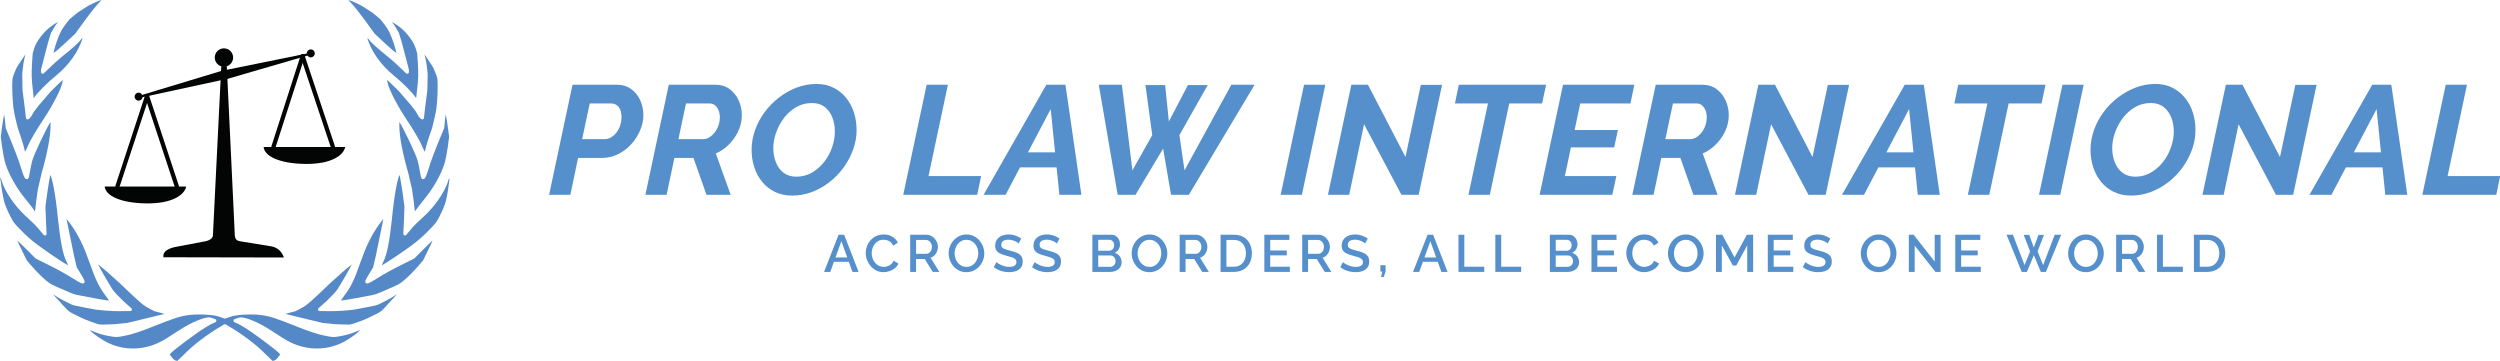 <?xml version="1.0" encoding="UTF-8" standalone="no"?>
<!DOCTYPE svg PUBLIC "-//W3C//DTD SVG 1.1//EN" "http://www.w3.org/Graphics/SVG/1.1/DTD/svg11.dtd">
<svg width="100%" height="100%" viewBox="0 0 5968 862" version="1.1" xmlns="http://www.w3.org/2000/svg" xmlns:xlink="http://www.w3.org/1999/xlink" xml:space="preserve" xmlns:serif="http://www.serif.com/" style="fill-rule:evenodd;clip-rule:evenodd;stroke-linejoin:round;stroke-miterlimit:2;">
    <g transform="matrix(1,0,0,1,-9421.92,-269.233)">
        <g transform="matrix(4.167,0,0,4.167,0,0)">
            <path d="M2607.45,144.328C2608.69,144.328 2609.89,144.004 2611.05,143.351C2612.2,142.7 2613.24,141.797 2614.16,140.641C2615.07,139.487 2615.8,138.141 2616.33,136.6C2616.87,135.06 2617.13,133.373 2617.13,131.536C2617.13,129.938 2616.88,128.561 2616.38,127.406C2615.87,126.251 2615.18,125.378 2614.29,124.785C2613.4,124.194 2612.42,123.898 2611.36,123.898L2598.92,123.898L2594.57,144.328L2607.45,144.328ZM2589.06,113.149L2614.47,113.149C2617.67,113.149 2620.4,113.979 2622.68,115.636C2624.96,117.295 2626.7,119.456 2627.88,122.121C2629.06,124.785 2629.66,127.599 2629.66,130.56C2629.66,133.462 2629.04,136.378 2627.79,139.309C2626.55,142.24 2624.84,144.891 2622.68,147.26C2620.52,149.629 2618.01,151.523 2615.13,152.945C2612.26,154.366 2609.23,155.076 2606.03,155.076L2592.26,155.076L2587.82,176.218L2575.65,176.218L2589.06,113.149Z" style="fill:rgb(85,144,204);fill-rule:nonzero;"/>
            <path d="M2663.86,144.328C2665.1,144.328 2666.28,143.989 2667.41,143.306C2668.53,142.627 2669.56,141.707 2670.47,140.553C2671.39,139.399 2672.12,138.066 2672.65,136.555C2673.18,135.045 2673.45,133.462 2673.45,131.803C2673.45,130.264 2673.2,128.902 2672.69,127.718C2672.19,126.533 2671.51,125.6 2670.65,124.919C2669.79,124.239 2668.83,123.898 2667.76,123.898L2654.08,123.898L2649.73,144.328L2663.86,144.328ZM2630.81,176.218L2644.22,113.149L2670.87,113.149C2674.07,113.149 2676.79,113.979 2679.05,115.636C2681.3,117.295 2683.03,119.456 2684.24,122.121C2685.46,124.785 2686.06,127.599 2686.06,130.56C2686.06,132.869 2685.69,135.134 2684.95,137.355C2684.21,139.575 2683.16,141.663 2681.8,143.618C2680.44,145.572 2678.85,147.319 2677.05,148.859C2675.24,150.4 2673.27,151.612 2671.14,152.501L2679.67,176.218L2665.81,176.218L2658.35,155.076L2647.42,155.076L2642.98,176.218L2630.81,176.218Z" style="fill:rgb(85,144,204);fill-rule:nonzero;"/>
            <path d="M2717.33,165.825C2720.59,165.825 2723.56,165.041 2726.26,163.471C2728.95,161.903 2731.29,159.844 2733.28,157.297C2735.26,154.752 2736.77,151.954 2737.81,148.903C2738.84,145.854 2739.36,142.878 2739.36,139.976C2739.36,137.015 2738.87,134.306 2737.9,131.848C2736.92,129.391 2735.47,127.406 2733.54,125.896C2731.62,124.386 2729.18,123.631 2726.21,123.631C2722.96,123.631 2719.98,124.401 2717.29,125.94C2714.59,127.481 2712.27,129.524 2710.31,132.07C2708.36,134.617 2706.83,137.415 2705.74,140.464C2704.64,143.515 2704.1,146.52 2704.1,149.48C2704.1,152.383 2704.58,155.076 2705.56,157.564C2706.54,160.051 2708,162.05 2709.96,163.56C2711.91,165.07 2714.37,165.825 2717.33,165.825ZM2714.93,176.662C2711.2,176.662 2707.88,175.952 2704.98,174.53C2702.08,173.109 2699.64,171.17 2697.66,168.712C2695.67,166.255 2694.18,163.457 2693.17,160.318C2692.16,157.179 2691.66,153.893 2691.66,150.457C2691.66,146.669 2692.31,142.923 2693.61,139.22C2694.92,135.52 2696.74,132.085 2699.08,128.916C2701.42,125.749 2704.15,122.95 2707.29,120.522C2710.43,118.094 2713.82,116.185 2717.46,114.793C2721.11,113.402 2724.88,112.705 2728.79,112.705C2732.46,112.705 2735.73,113.431 2738.61,114.882C2741.48,116.333 2743.91,118.301 2745.89,120.788C2747.87,123.276 2749.35,126.09 2750.33,129.228C2751.31,132.366 2751.8,135.653 2751.8,139.087C2751.8,142.878 2751.15,146.593 2749.84,150.235C2748.54,153.878 2746.73,157.297 2744.42,160.495C2742.12,163.693 2739.41,166.507 2736.3,168.934C2733.19,171.363 2729.81,173.258 2726.17,174.619C2722.53,175.982 2718.78,176.662 2714.93,176.662Z" style="fill:rgb(85,144,204);fill-rule:nonzero;"/>
            <path d="M2791.95,113.149L2804.12,113.149L2793.01,165.469L2823.13,165.469L2820.91,176.218L2778.53,176.218L2791.95,113.149Z" style="fill:rgb(85,144,204);fill-rule:nonzero;"/>
            <path d="M2865.52,151.879L2863.01,127.095L2849.97,151.879L2865.52,151.879ZM2860.52,113.149L2871.45,113.149L2880.6,176.218L2867.98,176.218L2866.39,160.495L2845.43,160.495L2837.16,176.218L2824.55,176.218L2860.52,113.149Z" style="fill:rgb(85,144,204);fill-rule:nonzero;"/>
            <path d="M2890.55,113.149L2903.78,113.149L2909.82,162.183L2921.19,142.018L2917.28,113.326L2928.57,113.326L2930.7,134.201L2941.62,113.326L2952.99,113.326L2936.74,142.018L2939.67,162.183L2966.5,113.149L2979.82,113.149L2942.16,176.218L2931.94,176.218L2927.41,149.746L2911.6,176.218L2901.38,176.218L2890.55,113.149Z" style="fill:rgb(85,144,204);fill-rule:nonzero;"/>
            <path d="M3008.16,113.149L3020.33,113.149L3006.91,176.218L2994.74,176.218L3008.16,113.149Z" style="fill:rgb(85,144,204);fill-rule:nonzero;"/>
            <path d="M3035.25,113.149L3044.75,113.149L3066.25,154.543L3075.04,113.238L3087.21,113.238L3073.8,176.218L3063.94,176.218L3042.53,135.801L3034,176.218L3021.84,176.218L3035.25,113.149Z" style="fill:rgb(85,144,204);fill-rule:nonzero;"/>
            <path d="M3113.51,123.898L3094.59,123.898L3096.81,113.149L3146.82,113.149L3144.51,123.898L3125.68,123.898L3114.57,176.218L3102.31,176.218L3113.51,123.898Z" style="fill:rgb(85,144,204);fill-rule:nonzero;"/>
            <path d="M3156.5,113.149L3197.36,113.149L3195.14,123.898L3166.36,123.898L3163.16,139.087L3187.95,139.087L3185.81,149.036L3161.03,149.036L3157.57,165.469L3187.06,165.469L3184.75,176.218L3143.09,176.218L3156.5,113.149Z" style="fill:rgb(85,144,204);fill-rule:nonzero;"/>
            <path d="M3229.25,144.328C3230.49,144.328 3231.68,143.989 3232.8,143.306C3233.93,142.627 3234.95,141.707 3235.87,140.553C3236.79,139.399 3237.51,138.066 3238.04,136.555C3238.58,135.045 3238.84,133.462 3238.84,131.803C3238.84,130.264 3238.59,128.902 3238.09,127.718C3237.58,126.533 3236.9,125.6 3236.05,124.919C3235.19,124.239 3234.22,123.898 3233.16,123.898L3219.48,123.898L3215.13,144.328L3229.25,144.328ZM3196.21,176.218L3209.62,113.149L3236.27,113.149C3239.47,113.149 3242.19,113.979 3244.44,115.636C3246.69,117.295 3248.42,119.456 3249.64,122.121C3250.85,124.785 3251.46,127.599 3251.46,130.56C3251.46,132.869 3251.09,135.134 3250.35,137.355C3249.61,139.575 3248.55,141.663 3247.19,143.618C3245.83,145.572 3244.25,147.319 3242.44,148.859C3240.63,150.4 3238.67,151.612 3236.53,152.501L3245.06,176.218L3231.2,176.218L3223.74,155.076L3212.82,155.076L3208.38,176.218L3196.21,176.218Z" style="fill:rgb(85,144,204);fill-rule:nonzero;"/>
            <path d="M3268.42,113.149L3277.93,113.149L3299.42,154.543L3308.22,113.238L3320.39,113.238L3306.98,176.218L3297.12,176.218L3275.71,135.801L3267.18,176.218L3255.01,176.218L3268.42,113.149Z" style="fill:rgb(85,144,204);fill-rule:nonzero;"/>
            <path d="M3357.27,151.879L3354.76,127.095L3341.72,151.879L3357.27,151.879ZM3352.28,113.149L3363.2,113.149L3372.35,176.218L3359.74,176.218L3358.15,160.495L3337.19,160.495L3328.92,176.218L3316.3,176.218L3352.28,113.149Z" style="fill:rgb(85,144,204);fill-rule:nonzero;"/>
            <path d="M3399.62,123.898L3380.7,123.898L3382.92,113.149L3432.93,113.149L3430.63,123.898L3411.79,123.898L3400.69,176.218L3388.43,176.218L3399.62,123.898Z" style="fill:rgb(85,144,204);fill-rule:nonzero;"/>
            <path d="M3442.62,113.149L3454.79,113.149L3441.37,176.218L3429.2,176.218L3442.62,113.149Z" style="fill:rgb(85,144,204);fill-rule:nonzero;"/>
            <path d="M3484.37,165.825C3487.62,165.825 3490.6,165.041 3493.29,163.471C3495.99,161.903 3498.33,159.844 3500.31,157.297C3502.29,154.752 3503.8,151.954 3504.84,148.903C3505.88,145.854 3506.4,142.878 3506.4,139.976C3506.4,137.015 3505.91,134.306 3504.93,131.848C3503.95,129.391 3502.5,127.406 3500.58,125.896C3498.65,124.386 3496.21,123.631 3493.25,123.631C3489.99,123.631 3487.02,124.401 3484.32,125.94C3481.63,127.481 3479.3,129.524 3477.35,132.07C3475.39,134.617 3473.87,137.415 3472.77,140.464C3471.68,143.515 3471.13,146.52 3471.13,149.48C3471.13,152.383 3471.62,155.076 3472.6,157.564C3473.57,160.051 3475.04,162.05 3476.99,163.56C3478.95,165.07 3481.4,165.825 3484.37,165.825ZM3481.97,176.662C3478.24,176.662 3474.92,175.952 3472.02,174.53C3469.12,173.109 3466.67,171.17 3464.69,168.712C3462.71,166.255 3461.21,163.457 3460.2,160.318C3459.2,157.179 3458.69,153.893 3458.69,150.457C3458.69,146.669 3459.35,142.923 3460.65,139.22C3461.95,135.52 3463.77,132.085 3466.11,128.916C3468.45,125.749 3471.19,122.95 3474.33,120.522C3477.47,118.094 3480.86,116.185 3484.5,114.793C3488.14,113.402 3491.92,112.705 3495.83,112.705C3499.5,112.705 3502.77,113.431 3505.64,114.882C3508.51,116.333 3510.94,118.301 3512.92,120.788C3514.91,123.276 3516.39,126.09 3517.37,129.228C3518.34,132.366 3518.83,135.653 3518.83,139.087C3518.83,142.878 3518.18,146.593 3516.88,150.235C3515.57,153.878 3513.77,157.297 3511.46,160.495C3509.15,163.693 3506.44,166.507 3503.33,168.934C3500.22,171.363 3496.85,173.258 3493.21,174.619C3489.56,175.982 3485.82,176.662 3481.97,176.662Z" style="fill:rgb(85,144,204);fill-rule:nonzero;"/>
            <path d="M3536.24,113.149L3545.75,113.149L3567.24,154.543L3576.04,113.238L3588.21,113.238L3574.79,176.218L3564.93,176.218L3543.53,135.801L3535,176.218L3522.83,176.218L3536.24,113.149Z" style="fill:rgb(85,144,204);fill-rule:nonzero;"/>
            <path d="M3625.09,151.879L3622.58,127.095L3609.54,151.879L3625.09,151.879ZM3620.1,113.149L3631.02,113.149L3640.17,176.218L3627.56,176.218L3625.96,160.495L3605.01,160.495L3596.73,176.218L3584.12,176.218L3620.1,113.149Z" style="fill:rgb(85,144,204);fill-rule:nonzero;"/>
            <path d="M3662.2,113.149L3674.37,113.149L3663.27,165.469L3693.38,165.469L3691.16,176.218L3648.79,176.218L3662.2,113.149Z" style="fill:rgb(85,144,204);fill-rule:nonzero;"/>
            <path d="M2746.45,212.101L2743.09,202.771L2739.72,212.101L2746.45,212.101ZM2741.5,199.082L2744.68,199.082L2752.96,220.382L2749.42,220.382L2747.34,214.592L2738.82,214.592L2736.73,220.382L2733.16,220.382L2741.5,199.082Z" style="fill:rgb(85,144,204);fill-rule:nonzero;"/>
            <path d="M2757.04,209.551C2757.04,208.252 2757.27,206.976 2757.73,205.726C2758.19,204.477 2758.87,203.337 2759.76,202.306C2760.65,201.277 2761.73,200.457 2763.01,199.846C2764.29,199.237 2765.74,198.931 2767.36,198.931C2769.28,198.931 2770.94,199.367 2772.34,200.237C2773.74,201.106 2774.78,202.221 2775.46,203.582L2772.82,205.351C2772.42,204.492 2771.92,203.811 2771.31,203.311C2770.7,202.812 2770.04,202.462 2769.33,202.261C2768.62,202.062 2767.92,201.962 2767.24,201.962C2766.12,201.962 2765.14,202.186 2764.3,202.636C2763.46,203.087 2762.76,203.682 2762.19,204.422C2761.62,205.162 2761.19,205.992 2760.9,206.912C2760.61,207.832 2760.46,208.752 2760.46,209.672C2760.46,210.691 2760.63,211.676 2760.97,212.627C2761.31,213.577 2761.79,214.417 2762.4,215.146C2763.01,215.877 2763.73,216.452 2764.57,216.872C2765.41,217.292 2766.33,217.502 2767.33,217.502C2768.01,217.502 2768.72,217.382 2769.46,217.141C2770.2,216.901 2770.89,216.526 2771.52,216.016C2772.15,215.507 2772.64,214.832 2773,213.992L2775.79,215.582C2775.35,216.642 2774.67,217.542 2773.74,218.282C2772.81,219.022 2771.77,219.582 2770.62,219.962C2769.47,220.342 2768.33,220.532 2767.21,220.532C2765.71,220.532 2764.34,220.217 2763.1,219.587C2761.86,218.957 2760.79,218.117 2759.89,217.066C2758.99,216.016 2758.29,214.837 2757.79,213.526C2757.29,212.217 2757.04,210.891 2757.04,209.551Z" style="fill:rgb(85,144,204);fill-rule:nonzero;"/>
            <path d="M2785.87,210.002L2791.75,210.002C2792.37,210.002 2792.92,209.822 2793.4,209.462C2793.88,209.101 2794.26,208.617 2794.54,208.007C2794.82,207.397 2794.96,206.731 2794.96,206.011C2794.96,205.272 2794.8,204.607 2794.48,204.016C2794.16,203.426 2793.75,202.952 2793.24,202.592C2792.73,202.231 2792.17,202.051 2791.57,202.051L2785.87,202.051L2785.87,210.002ZM2782.51,220.382L2782.51,199.082L2791.78,199.082C2792.74,199.082 2793.62,199.282 2794.42,199.681C2795.22,200.082 2795.92,200.612 2796.5,201.271C2797.09,201.931 2797.56,202.672 2797.89,203.492C2798.22,204.312 2798.38,205.152 2798.38,206.011C2798.38,206.952 2798.21,207.852 2797.87,208.712C2797.53,209.572 2797.04,210.312 2796.42,210.931C2795.79,211.551 2795.05,212.002 2794.21,212.282L2799.22,220.382L2795.44,220.382L2790.82,212.971L2785.87,212.971L2785.87,220.382L2782.51,220.382Z" style="fill:rgb(85,144,204);fill-rule:nonzero;"/>
            <path d="M2807.95,209.731C2807.95,210.732 2808.11,211.702 2808.43,212.641C2808.75,213.582 2809.21,214.417 2809.8,215.146C2810.38,215.877 2811.1,216.452 2811.94,216.872C2812.78,217.292 2813.72,217.502 2814.76,217.502C2815.84,217.502 2816.8,217.282 2817.64,216.842C2818.48,216.402 2819.19,215.806 2819.76,215.056C2820.33,214.306 2820.76,213.467 2821.06,212.537C2821.36,211.606 2821.51,210.672 2821.51,209.731C2821.51,208.732 2821.36,207.766 2821.05,206.837C2820.74,205.907 2820.28,205.077 2819.68,204.346C2819.08,203.617 2818.37,203.042 2817.54,202.622C2816.71,202.202 2815.78,201.992 2814.76,201.992C2813.68,201.992 2812.72,202.212 2811.88,202.651C2811.04,203.092 2810.33,203.682 2809.75,204.422C2809.17,205.162 2808.73,205.992 2808.42,206.912C2808.11,207.832 2807.95,208.771 2807.95,209.731ZM2814.73,220.532C2813.19,220.532 2811.8,220.231 2810.56,219.632C2809.32,219.032 2808.25,218.217 2807.35,217.186C2806.45,216.157 2805.75,214.997 2805.27,213.707C2804.78,212.417 2804.53,211.092 2804.53,209.731C2804.53,208.311 2804.79,206.957 2805.31,205.667C2805.83,204.377 2806.55,203.226 2807.47,202.217C2808.39,201.207 2809.48,200.407 2810.73,199.816C2811.98,199.227 2813.33,198.931 2814.79,198.931C2816.31,198.931 2817.7,199.242 2818.95,199.862C2820.2,200.482 2821.27,201.312 2822.16,202.351C2823.04,203.391 2823.74,204.551 2824.23,205.832C2824.71,207.112 2824.96,208.422 2824.96,209.761C2824.96,211.182 2824.71,212.537 2824.2,213.827C2823.69,215.117 2822.97,216.267 2822.05,217.276C2821.13,218.287 2820.04,219.082 2818.8,219.662C2817.54,220.242 2816.19,220.532 2814.73,220.532Z" style="fill:rgb(85,144,204);fill-rule:nonzero;"/>
            <path d="M2844.61,204.092C2844.41,203.872 2844.12,203.636 2843.74,203.386C2843.36,203.136 2842.91,202.902 2842.39,202.681C2841.87,202.462 2841.31,202.282 2840.71,202.141C2840.11,202.002 2839.49,201.931 2838.85,201.931C2837.45,201.931 2836.41,202.191 2835.73,202.71C2835.05,203.227 2834.71,203.945 2834.71,204.862C2834.71,205.54 2834.9,206.073 2835.28,206.462C2835.66,206.851 2836.24,207.175 2837.02,207.433C2837.8,207.693 2838.78,207.971 2839.96,208.271C2841.4,208.61 2842.65,209.014 2843.71,209.482C2844.77,209.951 2845.58,210.574 2846.14,211.351C2846.7,212.129 2846.98,213.155 2846.98,214.431C2846.98,215.508 2846.78,216.435 2846.38,217.213C2845.98,217.99 2845.42,218.623 2844.7,219.111C2843.98,219.599 2843.15,219.959 2842.21,220.188C2841.27,220.417 2840.26,220.532 2839.18,220.532C2838.12,220.532 2837.07,220.422 2836.02,220.202C2834.97,219.982 2833.97,219.657 2833.02,219.226C2832.07,218.797 2831.19,218.272 2830.39,217.651L2831.92,214.771C2832.18,215.032 2832.56,215.317 2833.05,215.627C2833.54,215.937 2834.11,216.232 2834.76,216.511C2835.41,216.792 2836.12,217.027 2836.89,217.217C2837.66,217.407 2838.44,217.502 2839.24,217.502C2840.58,217.502 2841.61,217.268 2842.32,216.801C2843.03,216.334 2843.38,215.663 2843.38,214.788C2843.38,214.069 2843.15,213.496 2842.69,213.067C2842.23,212.638 2841.56,212.274 2840.68,211.975C2839.8,211.676 2838.75,211.377 2837.53,211.078C2836.13,210.699 2834.96,210.286 2834.02,209.837C2833.08,209.388 2832.38,208.809 2831.91,208.101C2831.44,207.393 2831.2,206.491 2831.2,205.393C2831.2,203.998 2831.54,202.816 2832.22,201.848C2832.9,200.882 2833.83,200.153 2835,199.665C2836.17,199.176 2837.48,198.931 2838.94,198.931C2839.9,198.931 2840.81,199.037 2841.67,199.247C2842.53,199.457 2843.34,199.742 2844.09,200.101C2844.84,200.462 2845.52,200.872 2846.14,201.332L2844.61,204.092Z" style="fill:rgb(85,144,204);fill-rule:nonzero;"/>
            <path d="M2866.54,204.092C2866.34,203.872 2866.05,203.636 2865.67,203.386C2865.29,203.136 2864.84,202.902 2864.32,202.681C2863.8,202.462 2863.24,202.282 2862.64,202.141C2862.04,202.002 2861.42,201.931 2860.78,201.931C2859.38,201.931 2858.34,202.191 2857.66,202.71C2856.98,203.227 2856.64,203.945 2856.64,204.862C2856.64,205.54 2856.83,206.073 2857.21,206.462C2857.59,206.851 2858.17,207.175 2858.95,207.433C2859.73,207.693 2860.71,207.971 2861.89,208.271C2863.33,208.61 2864.58,209.014 2865.64,209.482C2866.7,209.951 2867.51,210.574 2868.07,211.351C2868.63,212.129 2868.91,213.155 2868.91,214.431C2868.91,215.508 2868.71,216.435 2868.31,217.213C2867.91,217.99 2867.35,218.623 2866.63,219.111C2865.91,219.599 2865.08,219.959 2864.14,220.188C2863.2,220.417 2862.19,220.532 2861.11,220.532C2860.05,220.532 2859,220.422 2857.95,220.202C2856.9,219.982 2855.9,219.657 2854.95,219.226C2854,218.797 2853.12,218.272 2852.32,217.651L2853.85,214.771C2854.11,215.032 2854.49,215.317 2854.98,215.627C2855.47,215.937 2856.04,216.232 2856.69,216.511C2857.34,216.792 2858.05,217.027 2858.82,217.217C2859.59,217.407 2860.37,217.502 2861.17,217.502C2862.51,217.502 2863.54,217.268 2864.25,216.801C2864.96,216.334 2865.31,215.663 2865.31,214.788C2865.31,214.069 2865.08,213.496 2864.62,213.067C2864.16,212.638 2863.49,212.274 2862.61,211.975C2861.73,211.676 2860.68,211.377 2859.46,211.078C2858.06,210.699 2856.89,210.286 2855.95,209.837C2855.01,209.388 2854.31,208.809 2853.84,208.101C2853.37,207.393 2853.13,206.491 2853.13,205.393C2853.13,203.998 2853.47,202.816 2854.15,201.848C2854.83,200.882 2855.76,200.153 2856.93,199.665C2858.1,199.176 2859.41,198.931 2860.87,198.931C2861.83,198.931 2862.74,199.037 2863.6,199.247C2864.46,199.457 2865.27,199.742 2866.02,200.101C2866.77,200.462 2867.45,200.872 2868.07,201.332L2866.54,204.092Z" style="fill:rgb(85,144,204);fill-rule:nonzero;"/>
            <path d="M2900.17,214.261C2900.17,213.662 2900.04,213.117 2899.8,212.627C2899.54,212.136 2899.21,211.737 2898.78,211.426C2898.34,211.117 2897.84,210.962 2897.26,210.962L2890.24,210.962L2890.24,217.471L2897.05,217.471C2897.65,217.471 2898.19,217.327 2898.66,217.037C2899.13,216.747 2899.5,216.357 2899.77,215.867C2900.04,215.377 2900.17,214.842 2900.17,214.261ZM2890.24,201.992L2890.24,208.261L2896.42,208.261C2896.98,208.261 2897.48,208.127 2897.92,207.856C2898.36,207.587 2898.71,207.217 2898.97,206.747C2899.23,206.277 2899.36,205.742 2899.36,205.141C2899.36,204.522 2899.24,203.976 2899,203.507C2898.76,203.037 2898.44,202.667 2898.03,202.396C2897.62,202.127 2897.14,201.992 2896.6,201.992L2890.24,201.992ZM2903.62,214.891C2903.62,216.032 2903.33,217.011 2902.74,217.832C2902.15,218.652 2901.35,219.282 2900.35,219.721C2899.35,220.162 2898.25,220.382 2897.05,220.382L2886.88,220.382L2886.88,199.082L2897.86,199.082C2898.86,199.082 2899.73,199.346 2900.46,199.877C2901.19,200.407 2901.75,201.087 2902.14,201.917C2902.53,202.747 2902.72,203.612 2902.72,204.511C2902.72,205.551 2902.46,206.527 2901.93,207.436C2901.4,208.346 2900.64,209.022 2899.66,209.462C2900.88,209.822 2901.85,210.477 2902.56,211.426C2903.27,212.377 2903.62,213.532 2903.62,214.891Z" style="fill:rgb(85,144,204);fill-rule:nonzero;"/>
            <path d="M2912.8,209.731C2912.8,210.732 2912.96,211.702 2913.28,212.641C2913.6,213.582 2914.05,214.417 2914.65,215.146C2915.23,215.877 2915.95,216.452 2916.79,216.872C2917.63,217.292 2918.57,217.502 2919.61,217.502C2920.69,217.502 2921.65,217.282 2922.49,216.842C2923.33,216.402 2924.04,215.806 2924.61,215.056C2925.17,214.306 2925.61,213.467 2925.91,212.537C2926.21,211.606 2926.36,210.672 2926.36,209.731C2926.36,208.732 2926.21,207.766 2925.9,206.837C2925.58,205.907 2925.13,205.077 2924.53,204.346C2923.93,203.617 2923.21,203.042 2922.38,202.622C2921.55,202.202 2920.63,201.992 2919.61,201.992C2918.53,201.992 2917.57,202.212 2916.73,202.651C2915.89,203.092 2915.18,203.682 2914.6,204.422C2914.02,205.162 2913.58,205.992 2913.26,206.912C2912.96,207.832 2912.8,208.771 2912.8,209.731ZM2919.58,220.532C2918.04,220.532 2916.65,220.231 2915.41,219.632C2914.17,219.032 2913.1,218.217 2912.2,217.186C2911.3,216.157 2910.6,214.997 2910.12,213.707C2909.63,212.417 2909.38,211.092 2909.38,209.731C2909.38,208.311 2909.64,206.957 2910.16,205.667C2910.68,204.377 2911.4,203.226 2912.32,202.217C2913.24,201.207 2914.33,200.407 2915.58,199.816C2916.83,199.227 2918.18,198.931 2919.64,198.931C2921.16,198.931 2922.54,199.242 2923.79,199.862C2925.04,200.482 2926.12,201.312 2927,202.351C2927.89,203.391 2928.58,204.551 2929.08,205.832C2929.56,207.112 2929.81,208.422 2929.81,209.761C2929.81,211.182 2929.55,212.537 2929.04,213.827C2928.54,215.117 2927.82,216.267 2926.9,217.276C2925.98,218.287 2924.89,219.082 2923.65,219.662C2922.39,220.242 2921.04,220.532 2919.58,220.532Z" style="fill:rgb(85,144,204);fill-rule:nonzero;"/>
            <path d="M2940.25,210.002L2946.13,210.002C2946.75,210.002 2947.3,209.822 2947.78,209.462C2948.26,209.101 2948.64,208.617 2948.92,208.007C2949.2,207.397 2949.34,206.731 2949.34,206.011C2949.34,205.272 2949.18,204.607 2948.86,204.016C2948.54,203.426 2948.13,202.952 2947.62,202.592C2947.11,202.231 2946.55,202.051 2945.95,202.051L2940.25,202.051L2940.25,210.002ZM2936.89,220.382L2936.89,199.082L2946.16,199.082C2947.12,199.082 2948,199.282 2948.8,199.681C2949.6,200.082 2950.29,200.612 2950.88,201.271C2951.47,201.931 2951.94,202.672 2952.27,203.492C2952.6,204.312 2952.76,205.152 2952.76,206.011C2952.76,206.952 2952.59,207.852 2952.25,208.712C2951.91,209.572 2951.42,210.312 2950.79,210.931C2950.17,211.551 2949.43,212.002 2948.59,212.282L2953.6,220.382L2949.82,220.382L2945.2,212.971L2940.25,212.971L2940.25,220.382L2936.89,220.382Z" style="fill:rgb(85,144,204);fill-rule:nonzero;"/>
            <path d="M2974.84,209.702C2974.84,208.202 2974.56,206.877 2974.01,205.726C2973.46,204.577 2972.67,203.676 2971.64,203.026C2970.61,202.377 2969.36,202.051 2967.88,202.051L2963.68,202.051L2963.68,217.412L2967.88,217.412C2969.38,217.412 2970.64,217.072 2971.67,216.391C2972.71,215.712 2973.49,214.792 2974.03,213.632C2974.57,212.471 2974.84,211.162 2974.84,209.702ZM2960.32,220.382L2960.32,199.082L2967.88,199.082C2970.18,199.082 2972.1,199.557 2973.64,200.507C2975.18,201.457 2976.33,202.737 2977.1,204.346C2977.88,205.957 2978.26,207.742 2978.26,209.702C2978.26,211.862 2977.83,213.742 2976.99,215.342C2976.13,216.942 2974.93,218.181 2973.37,219.061C2971.81,219.942 2969.98,220.382 2967.88,220.382L2960.32,220.382Z" style="fill:rgb(85,144,204);fill-rule:nonzero;"/>
            <path d="M3000.01,217.412L3000.01,220.382L2985.4,220.382L2985.4,199.082L2999.74,199.082L2999.74,202.051L2988.76,202.051L2988.76,208.112L2998.27,208.112L2998.27,210.901L2988.76,210.901L2988.76,217.412L3000.01,217.412Z" style="fill:rgb(85,144,204);fill-rule:nonzero;"/>
            <path d="M3010.45,210.002L3016.33,210.002C3016.95,210.002 3017.5,209.822 3017.98,209.462C3018.46,209.101 3018.84,208.617 3019.12,208.007C3019.4,207.397 3019.54,206.731 3019.54,206.011C3019.54,205.272 3019.38,204.607 3019.06,204.016C3018.74,203.426 3018.32,202.952 3017.81,202.592C3017.3,202.231 3016.75,202.051 3016.15,202.051L3010.45,202.051L3010.45,210.002ZM3007.09,220.382L3007.09,199.082L3016.36,199.082C3017.32,199.082 3018.2,199.282 3019,199.681C3019.8,200.082 3020.49,200.612 3021.08,201.271C3021.67,201.931 3022.13,202.672 3022.46,203.492C3022.79,204.312 3022.96,205.152 3022.96,206.011C3022.96,206.952 3022.79,207.852 3022.45,208.712C3022.11,209.572 3021.62,210.312 3020.99,210.931C3020.36,211.551 3019.63,212.002 3018.79,212.282L3023.8,220.382L3020.02,220.382L3015.4,212.971L3010.45,212.971L3010.45,220.382L3007.09,220.382Z" style="fill:rgb(85,144,204);fill-rule:nonzero;"/>
            <path d="M3043.12,204.092C3042.92,203.872 3042.63,203.636 3042.25,203.386C3041.87,203.136 3041.42,202.902 3040.9,202.681C3040.38,202.462 3039.82,202.282 3039.22,202.141C3038.62,202.002 3038,201.931 3037.36,201.931C3035.96,201.931 3034.92,202.191 3034.24,202.71C3033.56,203.227 3033.22,203.945 3033.22,204.862C3033.22,205.54 3033.41,206.073 3033.79,206.462C3034.17,206.851 3034.75,207.175 3035.53,207.433C3036.31,207.693 3037.29,207.971 3038.47,208.271C3039.91,208.61 3041.16,209.014 3042.22,209.482C3043.28,209.951 3044.09,210.574 3044.65,211.351C3045.21,212.129 3045.49,213.155 3045.49,214.431C3045.49,215.508 3045.29,216.435 3044.89,217.213C3044.49,217.99 3043.93,218.623 3043.21,219.111C3042.49,219.599 3041.66,219.959 3040.72,220.188C3039.78,220.417 3038.77,220.532 3037.69,220.532C3036.63,220.532 3035.57,220.422 3034.52,220.202C3033.47,219.982 3032.47,219.657 3031.52,219.226C3030.57,218.797 3029.7,218.272 3028.9,217.651L3030.43,214.771C3030.69,215.032 3031.06,215.317 3031.55,215.627C3032.04,215.937 3032.61,216.232 3033.26,216.511C3033.91,216.792 3034.62,217.027 3035.39,217.217C3036.16,217.407 3036.95,217.502 3037.75,217.502C3039.09,217.502 3040.11,217.268 3040.82,216.801C3041.53,216.334 3041.89,215.663 3041.89,214.788C3041.89,214.069 3041.66,213.496 3041.2,213.067C3040.74,212.638 3040.07,212.274 3039.19,211.975C3038.31,211.676 3037.26,211.377 3036.04,211.078C3034.64,210.699 3033.47,210.286 3032.53,209.837C3031.59,209.388 3030.88,208.809 3030.41,208.101C3029.94,207.393 3029.71,206.491 3029.71,205.393C3029.71,203.998 3030.05,202.816 3030.73,201.848C3031.41,200.882 3032.33,200.153 3033.5,199.665C3034.67,199.176 3035.99,198.931 3037.45,198.931C3038.41,198.931 3039.32,199.037 3040.18,199.247C3041.04,199.457 3041.84,199.742 3042.59,200.101C3043.34,200.462 3044.03,200.872 3044.65,201.332L3043.12,204.092Z" style="fill:rgb(85,144,204);fill-rule:nonzero;"/>
            <path d="M3052.24,223.292L3052.96,220.202L3051.88,220.202L3051.88,216.542L3054.85,216.542L3054.85,220.202L3053.8,223.292L3052.24,223.292Z" style="fill:rgb(85,144,204);fill-rule:nonzero;"/>
            <path d="M3083.85,212.101L3080.5,202.771L3077.13,212.101L3083.85,212.101ZM3078.91,199.082L3082.09,199.082L3090.37,220.382L3086.83,220.382L3084.75,214.592L3076.23,214.592L3074.14,220.382L3070.57,220.382L3078.91,199.082Z" style="fill:rgb(85,144,204);fill-rule:nonzero;"/>
            <path d="M3096.61,220.382L3096.61,199.082L3099.97,199.082L3099.97,217.412L3111.4,217.412L3111.4,220.382L3096.61,220.382Z" style="fill:rgb(85,144,204);fill-rule:nonzero;"/>
            <path d="M3117.73,220.382L3117.73,199.082L3121.09,199.082L3121.09,217.412L3132.52,217.412L3132.52,220.382L3117.73,220.382Z" style="fill:rgb(85,144,204);fill-rule:nonzero;"/>
            <path d="M3162.25,214.261C3162.25,213.662 3162.12,213.117 3161.87,212.627C3161.62,212.136 3161.28,211.737 3160.85,211.426C3160.42,211.117 3159.92,210.962 3159.34,210.962L3152.32,210.962L3152.32,217.471L3159.13,217.471C3159.73,217.471 3160.26,217.327 3160.73,217.037C3161.2,216.747 3161.57,216.357 3161.84,215.867C3162.11,215.377 3162.25,214.842 3162.25,214.261ZM3152.32,201.992L3152.32,208.261L3158.5,208.261C3159.06,208.261 3159.56,208.127 3160,207.856C3160.44,207.587 3160.79,207.217 3161.05,206.747C3161.31,206.277 3161.44,205.742 3161.44,205.141C3161.44,204.522 3161.32,203.976 3161.08,203.507C3160.84,203.037 3160.51,202.667 3160.1,202.396C3159.69,202.127 3159.22,201.992 3158.68,201.992L3152.32,201.992ZM3165.7,214.891C3165.7,216.032 3165.4,217.011 3164.81,217.832C3164.22,218.652 3163.43,219.282 3162.43,219.721C3161.43,220.162 3160.33,220.382 3159.13,220.382L3148.96,220.382L3148.96,199.082L3159.94,199.082C3160.94,199.082 3161.8,199.346 3162.53,199.877C3163.26,200.407 3163.82,201.087 3164.21,201.917C3164.6,202.747 3164.8,203.612 3164.8,204.511C3164.8,205.551 3164.53,206.527 3164,207.436C3163.47,208.346 3162.72,209.022 3161.74,209.462C3162.96,209.822 3163.92,210.477 3164.63,211.426C3165.34,212.377 3165.7,213.532 3165.7,214.891Z" style="fill:rgb(85,144,204);fill-rule:nonzero;"/>
            <path d="M3187.42,217.412L3187.42,220.382L3172.81,220.382L3172.81,199.082L3187.15,199.082L3187.15,202.051L3176.17,202.051L3176.17,208.112L3185.68,208.112L3185.68,210.901L3176.17,210.901L3176.17,217.412L3187.42,217.412Z" style="fill:rgb(85,144,204);fill-rule:nonzero;"/>
            <path d="M3192.76,209.551C3192.76,208.252 3192.99,206.976 3193.45,205.726C3193.91,204.477 3194.58,203.337 3195.47,202.306C3196.36,201.277 3197.45,200.457 3198.73,199.846C3200.01,199.237 3201.46,198.931 3203.08,198.931C3205,198.931 3206.66,199.367 3208.06,200.237C3209.46,201.106 3210.5,202.221 3211.18,203.582L3208.54,205.351C3208.14,204.492 3207.63,203.811 3207.02,203.311C3206.41,202.812 3205.75,202.462 3205.04,202.261C3204.33,202.062 3203.64,201.962 3202.96,201.962C3201.84,201.962 3200.86,202.186 3200.02,202.636C3199.18,203.087 3198.47,203.682 3197.9,204.422C3197.33,205.162 3196.9,205.992 3196.61,206.912C3196.32,207.832 3196.18,208.752 3196.18,209.672C3196.18,210.691 3196.35,211.676 3196.69,212.627C3197.03,213.577 3197.5,214.417 3198.11,215.146C3198.72,215.877 3199.45,216.452 3200.29,216.872C3201.13,217.292 3202.05,217.502 3203.05,217.502C3203.73,217.502 3204.44,217.382 3205.18,217.141C3205.92,216.901 3206.6,216.526 3207.23,216.016C3207.86,215.507 3208.36,214.832 3208.72,213.992L3211.51,215.582C3211.07,216.642 3210.38,217.542 3209.45,218.282C3208.52,219.022 3207.48,219.582 3206.33,219.962C3205.18,220.342 3204.05,220.532 3202.93,220.532C3201.43,220.532 3200.06,220.217 3198.82,219.587C3197.58,218.957 3196.51,218.117 3195.61,217.066C3194.71,216.016 3194.01,214.837 3193.51,213.526C3193.01,212.217 3192.76,210.891 3192.76,209.551Z" style="fill:rgb(85,144,204);fill-rule:nonzero;"/>
            <path d="M3220.03,209.731C3220.03,210.732 3220.19,211.702 3220.51,212.641C3220.83,213.582 3221.28,214.417 3221.87,215.146C3222.46,215.877 3223.18,216.452 3224.02,216.872C3224.86,217.292 3225.8,217.502 3226.84,217.502C3227.92,217.502 3228.88,217.282 3229.72,216.842C3230.56,216.402 3231.26,215.806 3231.83,215.056C3232.4,214.306 3232.84,213.467 3233.14,212.537C3233.44,211.606 3233.59,210.672 3233.59,209.731C3233.59,208.732 3233.43,207.766 3233.12,206.837C3232.81,205.907 3232.36,205.077 3231.76,204.346C3231.16,203.617 3230.44,203.042 3229.61,202.622C3228.78,202.202 3227.86,201.992 3226.84,201.992C3225.76,201.992 3224.8,202.212 3223.96,202.651C3223.12,203.092 3222.41,203.682 3221.83,204.422C3221.25,205.162 3220.8,205.992 3220.49,206.912C3220.18,207.832 3220.03,208.771 3220.03,209.731ZM3226.81,220.532C3225.27,220.532 3223.88,220.231 3222.64,219.632C3221.4,219.032 3220.33,218.217 3219.43,217.186C3218.53,216.157 3217.83,214.997 3217.34,213.707C3216.85,212.417 3216.61,211.092 3216.61,209.731C3216.61,208.311 3216.87,206.957 3217.39,205.667C3217.91,204.377 3218.63,203.226 3219.55,202.217C3220.47,201.207 3221.55,200.407 3222.8,199.816C3224.05,199.227 3225.41,198.931 3226.87,198.931C3228.39,198.931 3229.77,199.242 3231.02,199.862C3232.27,200.482 3233.34,201.312 3234.23,202.351C3235.12,203.391 3235.81,204.551 3236.3,205.832C3236.79,207.112 3237.04,208.422 3237.04,209.761C3237.04,211.182 3236.78,212.537 3236.27,213.827C3235.76,215.117 3235.05,216.267 3234.13,217.276C3233.21,218.287 3232.12,219.082 3230.87,219.662C3229.62,220.242 3228.27,220.532 3226.81,220.532Z" style="fill:rgb(85,144,204);fill-rule:nonzero;"/>
            <path d="M3262.03,220.382L3262.03,205.202L3255.76,216.721L3253.78,216.721L3247.48,205.202L3247.48,220.382L3244.12,220.382L3244.12,199.082L3247.72,199.082L3254.77,212.101L3261.82,199.082L3265.42,199.082L3265.42,220.382L3262.03,220.382Z" style="fill:rgb(85,144,204);fill-rule:nonzero;"/>
            <path d="M3288.43,217.412L3288.43,220.382L3273.82,220.382L3273.82,199.082L3288.16,199.082L3288.16,202.051L3277.18,202.051L3277.18,208.112L3286.69,208.112L3286.69,210.901L3277.18,210.901L3277.18,217.412L3288.43,217.412Z" style="fill:rgb(85,144,204);fill-rule:nonzero;"/>
            <path d="M3308.11,204.092C3307.91,203.872 3307.62,203.636 3307.24,203.386C3306.86,203.136 3306.41,202.902 3305.89,202.681C3305.37,202.462 3304.81,202.282 3304.21,202.141C3303.61,202.002 3302.99,201.931 3302.35,201.931C3300.95,201.931 3299.91,202.191 3299.23,202.71C3298.55,203.227 3298.21,203.945 3298.21,204.862C3298.21,205.54 3298.4,206.073 3298.78,206.462C3299.16,206.851 3299.74,207.175 3300.52,207.433C3301.3,207.693 3302.28,207.971 3303.46,208.271C3304.9,208.61 3306.15,209.014 3307.21,209.482C3308.27,209.951 3309.08,210.574 3309.64,211.351C3310.2,212.129 3310.48,213.155 3310.48,214.431C3310.48,215.508 3310.28,216.435 3309.88,217.213C3309.48,217.99 3308.92,218.623 3308.2,219.111C3307.48,219.599 3306.65,219.959 3305.71,220.188C3304.77,220.417 3303.76,220.532 3302.68,220.532C3301.62,220.532 3300.56,220.422 3299.51,220.202C3298.46,219.982 3297.46,219.657 3296.51,219.226C3295.56,218.797 3294.69,218.272 3293.89,217.651L3295.42,214.771C3295.68,215.032 3296.05,215.317 3296.54,215.627C3297.03,215.937 3297.6,216.232 3298.25,216.511C3298.9,216.792 3299.61,217.027 3300.38,217.217C3301.15,217.407 3301.94,217.502 3302.74,217.502C3304.08,217.502 3305.1,217.268 3305.81,216.801C3306.52,216.334 3306.88,215.663 3306.88,214.788C3306.88,214.069 3306.65,213.496 3306.19,213.067C3305.73,212.638 3305.06,212.274 3304.18,211.975C3303.3,211.676 3302.25,211.377 3301.03,211.078C3299.63,210.699 3298.46,210.286 3297.52,209.837C3296.58,209.388 3295.87,208.809 3295.4,208.101C3294.93,207.393 3294.7,206.491 3294.7,205.393C3294.7,203.998 3295.04,202.816 3295.72,201.848C3296.4,200.882 3297.32,200.153 3298.49,199.665C3299.66,199.176 3300.98,198.931 3302.44,198.931C3303.4,198.931 3304.31,199.037 3305.17,199.247C3306.03,199.457 3306.83,199.742 3307.58,200.101C3308.33,200.462 3309.02,200.872 3309.64,201.332L3308.11,204.092Z" style="fill:rgb(85,144,204);fill-rule:nonzero;"/>
            <path d="M3330.52,209.731C3330.52,210.732 3330.68,211.702 3331,212.641C3331.32,213.582 3331.77,214.417 3332.36,215.146C3332.95,215.877 3333.67,216.452 3334.51,216.872C3335.35,217.292 3336.29,217.502 3337.33,217.502C3338.41,217.502 3339.37,217.282 3340.21,216.842C3341.05,216.402 3341.75,215.806 3342.32,215.056C3342.89,214.306 3343.33,213.467 3343.63,212.537C3343.93,211.606 3344.08,210.672 3344.08,209.731C3344.08,208.732 3343.92,207.766 3343.61,206.837C3343.3,205.907 3342.85,205.077 3342.25,204.346C3341.65,203.617 3340.93,203.042 3340.1,202.622C3339.27,202.202 3338.35,201.992 3337.33,201.992C3336.25,201.992 3335.29,202.212 3334.45,202.651C3333.61,203.092 3332.9,203.682 3332.32,204.422C3331.74,205.162 3331.29,205.992 3330.98,206.912C3330.67,207.832 3330.52,208.771 3330.52,209.731ZM3337.3,220.532C3335.76,220.532 3334.37,220.231 3333.13,219.632C3331.89,219.032 3330.82,218.217 3329.92,217.186C3329.02,216.157 3328.32,214.997 3327.83,213.707C3327.34,212.417 3327.1,211.092 3327.1,209.731C3327.1,208.311 3327.36,206.957 3327.88,205.667C3328.4,204.377 3329.12,203.226 3330.04,202.217C3330.96,201.207 3332.04,200.407 3333.29,199.816C3334.54,199.227 3335.9,198.931 3337.36,198.931C3338.88,198.931 3340.26,199.242 3341.51,199.862C3342.76,200.482 3343.83,201.312 3344.72,202.351C3345.61,203.391 3346.3,204.551 3346.79,205.832C3347.28,207.112 3347.53,208.422 3347.53,209.761C3347.53,211.182 3347.27,212.537 3346.76,213.827C3346.25,215.117 3345.54,216.267 3344.62,217.276C3343.7,218.287 3342.61,219.082 3341.36,219.662C3340.11,220.242 3338.76,220.532 3337.3,220.532Z" style="fill:rgb(85,144,204);fill-rule:nonzero;"/>
            <path d="M3357.97,205.322L3357.97,220.382L3354.61,220.382L3354.61,199.082L3357.37,199.082L3369.43,214.471L3369.43,199.112L3372.82,199.112L3372.82,220.382L3369.88,220.382L3357.97,205.322Z" style="fill:rgb(85,144,204);fill-rule:nonzero;"/>
            <path d="M3395.83,217.412L3395.83,220.382L3381.22,220.382L3381.22,199.082L3395.56,199.082L3395.56,202.051L3384.58,202.051L3384.58,208.112L3394.09,208.112L3394.09,210.901L3384.58,210.901L3384.58,217.412L3395.83,217.412Z" style="fill:rgb(85,144,204);fill-rule:nonzero;"/>
            <path d="M3420.43,199.172L3423.58,199.172L3426.22,206.401L3428.89,199.172L3432.04,199.172L3428.38,208.651L3431.56,216.481L3438.19,199.082L3441.88,199.082L3433.15,220.382L3430.24,220.382L3426.25,210.842L3422.23,220.382L3419.29,220.382L3410.59,199.082L3414.25,199.082L3420.91,216.481L3424.09,208.651L3420.43,199.172Z" style="fill:rgb(85,144,204);fill-rule:nonzero;"/>
            <path d="M3449.29,209.731C3449.29,210.732 3449.45,211.702 3449.77,212.641C3450.09,213.582 3450.54,214.417 3451.13,215.146C3451.72,215.877 3452.44,216.452 3453.28,216.872C3454.12,217.292 3455.06,217.502 3456.1,217.502C3457.18,217.502 3458.14,217.282 3458.98,216.842C3459.82,216.402 3460.52,215.806 3461.09,215.056C3461.66,214.306 3462.1,213.467 3462.4,212.537C3462.7,211.606 3462.85,210.672 3462.85,209.731C3462.85,208.732 3462.69,207.766 3462.38,206.837C3462.07,205.907 3461.62,205.077 3461.02,204.346C3460.42,203.617 3459.7,203.042 3458.87,202.622C3458.04,202.202 3457.12,201.992 3456.1,201.992C3455.02,201.992 3454.06,202.212 3453.22,202.651C3452.38,203.092 3451.67,203.682 3451.09,204.422C3450.51,205.162 3450.06,205.992 3449.75,206.912C3449.44,207.832 3449.29,208.771 3449.29,209.731ZM3456.07,220.532C3454.53,220.532 3453.14,220.231 3451.9,219.632C3450.66,219.032 3449.59,218.217 3448.69,217.186C3447.79,216.157 3447.09,214.997 3446.6,213.707C3446.11,212.417 3445.87,211.092 3445.87,209.731C3445.87,208.311 3446.13,206.957 3446.65,205.667C3447.17,204.377 3447.89,203.226 3448.81,202.217C3449.73,201.207 3450.81,200.407 3452.06,199.816C3453.31,199.227 3454.67,198.931 3456.13,198.931C3457.65,198.931 3459.03,199.242 3460.28,199.862C3461.53,200.482 3462.6,201.312 3463.49,202.351C3464.38,203.391 3465.07,204.551 3465.56,205.832C3466.05,207.112 3466.3,208.422 3466.3,209.761C3466.3,211.182 3466.04,212.537 3465.53,213.827C3465.02,215.117 3464.31,216.267 3463.39,217.276C3462.47,218.287 3461.38,219.082 3460.13,219.662C3458.88,220.242 3457.53,220.532 3456.07,220.532Z" style="fill:rgb(85,144,204);fill-rule:nonzero;"/>
            <path d="M3476.74,210.002L3482.62,210.002C3483.24,210.002 3483.79,209.822 3484.27,209.462C3484.75,209.101 3485.13,208.617 3485.41,208.007C3485.69,207.397 3485.83,206.731 3485.83,206.011C3485.83,205.272 3485.67,204.607 3485.35,204.016C3485.03,203.426 3484.61,202.952 3484.1,202.592C3483.59,202.231 3483.04,202.051 3482.44,202.051L3476.74,202.051L3476.74,210.002ZM3473.38,220.382L3473.38,199.082L3482.65,199.082C3483.61,199.082 3484.49,199.282 3485.29,199.681C3486.09,200.082 3486.78,200.612 3487.37,201.271C3487.96,201.931 3488.42,202.672 3488.75,203.492C3489.08,204.312 3489.25,205.152 3489.25,206.011C3489.25,206.952 3489.08,207.852 3488.74,208.712C3488.4,209.572 3487.91,210.312 3487.28,210.931C3486.65,211.551 3485.92,212.002 3485.08,212.282L3490.09,220.382L3486.31,220.382L3481.69,212.971L3476.74,212.971L3476.74,220.382L3473.38,220.382Z" style="fill:rgb(85,144,204);fill-rule:nonzero;"/>
            <path d="M3496.81,220.382L3496.81,199.082L3500.17,199.082L3500.17,217.412L3511.6,217.412L3511.6,220.382L3496.81,220.382Z" style="fill:rgb(85,144,204);fill-rule:nonzero;"/>
            <path d="M3532.45,209.702C3532.45,208.202 3532.17,206.877 3531.62,205.726C3531.07,204.577 3530.28,203.676 3529.25,203.026C3528.22,202.377 3526.97,202.051 3525.49,202.051L3521.29,202.051L3521.29,217.412L3525.49,217.412C3526.99,217.412 3528.25,217.072 3529.28,216.391C3530.31,215.712 3531.1,214.792 3531.64,213.632C3532.18,212.471 3532.45,211.162 3532.45,209.702ZM3517.93,220.382L3517.93,199.082L3525.49,199.082C3527.79,199.082 3529.71,199.557 3531.25,200.507C3532.79,201.457 3533.94,202.737 3534.71,204.346C3535.48,205.957 3535.87,207.742 3535.87,209.702C3535.87,211.862 3535.44,213.742 3534.59,215.342C3533.74,216.942 3532.54,218.181 3530.98,219.061C3529.42,219.942 3527.59,220.382 3525.49,220.382L3517.93,220.382Z" style="fill:rgb(85,144,204);fill-rule:nonzero;"/>
            <path d="M2354.72,211.987L2423.74,212.124C2422.41,208.47 2420.02,206.521 2416.86,205.8L2398.72,202.847C2396.27,202.466 2395.88,201.272 2395.62,199.762L2391.01,102.482L2387.85,102.482L2383.04,199.751C2382.58,201.456 2381.27,202.104 2379.34,202.709L2360.91,206.213C2356.21,207.385 2354.28,209.347 2354.72,211.987Z" style="fill:rgb(3,4,4);"/>
            <path d="M2339.17,119.982L2387.47,105.376L2390.64,104.671L2440.44,94.553L2440.56,95.478L2391.17,109.863L2387.65,110.567L2339.54,120.971L2339.17,119.982Z" style="fill:rgb(3,4,4);"/>
            <path d="M2321.04,171.456L2367.76,171.456C2366.81,176.269 2359.68,181.355 2344.8,181.134C2329.98,180.914 2321.55,176.696 2321.04,171.456Z" style="fill:rgb(3,4,4);"/>
            <path d="M2412.11,148.843L2458.83,148.843C2457.88,153.656 2450.75,158.741 2435.87,158.521C2421.04,158.301 2412.62,154.083 2412.11,148.843Z" style="fill:rgb(3,4,4);"/>
            <path d="M2328.35,172.673C2328.22,172.673 2328.09,172.653 2327.97,172.612C2327.33,172.402 2326.98,171.715 2327.19,171.076L2344.17,119.338C2344.38,118.699 2345.07,118.352 2345.71,118.561C2346.35,118.771 2346.69,119.458 2346.48,120.097L2329.5,171.835C2329.33,172.347 2328.86,172.673 2328.35,172.673Z" style="fill:rgb(3,4,4);fill-rule:nonzero;"/>
            <path d="M2417.74,149.971C2417.62,149.971 2417.49,149.952 2417.37,149.913C2416.73,149.707 2416.38,149.021 2416.58,148.382L2433.3,96.468C2433.51,95.829 2434.19,95.478 2434.83,95.683C2435.47,95.889 2435.82,96.575 2435.62,97.214L2418.9,149.127C2418.73,149.643 2418.26,149.971 2417.74,149.971Z" style="fill:rgb(3,4,4);fill-rule:nonzero;"/>
            <path d="M2362.4,172.673C2361.89,172.673 2361.41,172.348 2361.24,171.837L2344.17,120.099C2343.96,119.461 2344.31,118.773 2344.95,118.562C2345.58,118.352 2346.27,118.698 2346.48,119.336L2363.55,171.074C2363.76,171.713 2363.42,172.401 2362.78,172.611C2362.65,172.653 2362.52,172.673 2362.4,172.673Z" style="fill:rgb(3,4,4);fill-rule:nonzero;"/>
            <path d="M2451.79,149.971C2451.28,149.971 2450.81,149.649 2450.64,149.14L2433.31,97.227C2433.09,96.589 2433.44,95.9 2434.07,95.687C2434.71,95.474 2435.4,95.819 2435.61,96.456L2452.95,148.369C2453.16,149.007 2452.82,149.696 2452.18,149.908C2452.05,149.951 2451.92,149.971 2451.79,149.971Z" style="fill:rgb(3,4,4);fill-rule:nonzero;"/>
            <path d="M2340.49,117.694C2341.75,117.694 2342.78,118.718 2342.78,119.982C2342.78,121.245 2341.75,122.269 2340.49,122.269C2339.22,122.269 2338.2,121.245 2338.2,119.982C2338.2,118.718 2339.22,117.694 2340.49,117.694Z" style="fill:rgb(3,4,4);"/>
            <path d="M2439.12,92.908C2440.39,92.908 2441.41,93.932 2441.41,95.196C2441.41,96.459 2440.39,97.483 2439.12,97.483C2437.86,97.483 2436.84,96.459 2436.84,95.196C2436.84,93.932 2437.86,92.908 2439.12,92.908Z" style="fill:rgb(3,4,4);"/>
            <path d="M2389.37,92.309C2392.28,92.309 2394.64,94.665 2394.64,97.572C2394.64,100.478 2392.28,102.834 2389.37,102.834C2386.47,102.834 2384.11,100.478 2384.11,97.572C2384.11,94.665 2386.47,92.309 2389.37,92.309Z" style="fill:rgb(3,4,4);"/>
            <path d="M2291.74,94.997C2292.16,92.48 2294.03,86.475 2295.91,82.777C2296.77,80.985 2299.09,77.731 2301.1,75.476L2305.41,71.908L2311.55,67.956C2316.1,65.599 2318.24,64.831 2319.24,64.616C2318.95,64.974 2318.5,65.478 2317.87,66.117C2316.7,67.204 2313.04,71.756 2309.9,76.044L2304.11,83.992L2297.48,90.16C2295.02,92.465 2292.93,94.163 2291.74,94.997Z" style="fill:rgb(84,136,199);fill-rule:nonzero;"/>
            <path d="M2280.4,120.881C2280.29,119.602 2280.13,118.153 2279.96,116.648C2279.63,113.786 2279.29,110.826 2279.23,108.301C2279.12,104.162 2279.73,96.247 2279.81,95.293L2280.72,92.192C2282,88.116 2286.24,82.664 2290.57,79.528C2292.12,78.39 2293.49,77.613 2294.31,77.238L2293.02,78.905C2293,78.932 2292.98,78.961 2292.96,78.991L2290.39,83.218C2290.35,83.286 2290.32,83.358 2290.3,83.432L2288.58,89.092C2287.38,93.689 2286.55,96.858 2285.97,99.077C2284.57,104.374 2284.57,104.374 2284.57,104.932L2284.57,105.945C2284.57,106.317 2284.8,106.653 2285.14,106.799C2285.26,106.851 2285.38,106.876 2285.51,106.876C2285.74,106.876 2285.97,106.788 2286.14,106.622L2290.27,102.729C2292.35,100.647 2296.71,96.875 2300.01,94.3C2301.45,93.112 2306.16,89.172 2307.09,87.67C2307.53,87.029 2308.09,86.583 2308.42,86.406L2308.29,86.821C2305.95,94.292 2300.49,101.934 2293.32,107.793C2287.99,112.112 2282.09,118.097 2280.4,120.881Z" style="fill:rgb(84,136,199);fill-rule:nonzero;"/>
            <path d="M2275.46,151.538C2275.32,151.174 2275.17,150.676 2275.05,150.07C2274.73,148.377 2273.1,143.009 2271.28,138.013C2271.28,138.013 2269.08,129.376 2268.75,126.336C2268.22,121.507 2267.86,113.888 2268.21,109.999C2268.33,108.723 2269.68,105.466 2270.19,104.318C2270.9,102.765 2271.93,101.269 2272.84,99.95C2273.39,99.156 2273.91,98.405 2274.32,97.694C2274.8,96.912 2275.25,96.282 2275.62,95.814C2275.3,96.991 2274.83,99.183 2274.47,101.188L2273.81,106.933L2273.81,107.056L2273.98,116.14C2274.68,122.164 2275.58,128.856 2275.58,128.923L2275.94,132.204C2275.99,132.676 2276.39,133.035 2276.86,133.035C2278.09,133.035 2279.67,130.266 2280.54,128.553L2283.23,125.063L2290.18,116.985C2293.18,113.986 2295.7,111.591 2297.03,110.389L2297.03,110.461C2296.96,113.908 2292.41,123.183 2285.97,132.994C2282.16,138.671 2278.21,145.383 2277.17,147.947C2276.52,149.611 2275.89,150.84 2275.46,151.538Z" style="fill:rgb(84,136,199);fill-rule:nonzero;"/>
            <path d="M2281.1,185.791C2281.05,185.72 2281.01,185.645 2280.97,185.563C2280.49,184.709 2277.96,181.311 2275.39,178.293C2270.54,172.32 2266.38,164.978 2264.28,158.67C2263.57,156.47 2262.73,151.976 2262.29,148.87L2261.53,143.004L2262.29,137.129C2262.75,133.863 2263.19,131.251 2263.42,130.226C2263.56,130.846 2263.72,131.771 2263.87,133.143L2264.34,137.879C2264.35,137.97 2264.37,138.059 2264.4,138.144L2267.98,146.786C2269.86,151.366 2272.31,157.911 2273.16,160.93C2274.92,166.793 2275.6,167.231 2276.43,167.23C2276.86,167.23 2277.23,166.988 2277.44,166.582C2277.63,166.221 2277.79,165.367 2278.26,162.818C2278.63,160.817 2279.09,158.326 2279.5,156.826C2280.58,152.841 2287.69,138.097 2290.02,134.417L2290.02,136.931C2290.02,142.757 2288.1,152.918 2285,163.451L2282.8,172.957L2281.78,180.009C2281.57,182.65 2281.32,184.654 2281.1,185.791Z" style="fill:rgb(84,136,199);fill-rule:nonzero;"/>
            <path d="M2300.05,216.612C2297.72,215.392 2289.08,209.658 2282.55,204.849C2279.61,202.737 2275.24,198.849 2272.8,196.175C2272.73,196.106 2269.97,193.42 2268.84,191.79C2267.72,190.166 2265.81,186.094 2265.79,186.053C2265.78,186.022 2264.14,182.443 2263.58,180.505C2262.98,178.427 2262.14,173.421 2262.13,173.37L2261.26,166.695L2261.57,166.383L2261.95,167.838C2263.06,172.081 2267.02,179.335 2273.34,185.989C2274.68,187.401 2276.24,188.838 2277.75,190.227C2279.44,191.781 2281.03,193.25 2282.16,194.534L2286.12,199.195C2286.3,199.408 2286.56,199.523 2286.83,199.523C2286.94,199.523 2287.06,199.502 2287.17,199.459C2287.54,199.312 2287.78,198.947 2287.76,198.549L2287.37,190.218L2287.12,182.837L2288.37,173.65C2288.96,169.781 2289.61,166.202 2289.88,164.836C2290.81,166.2 2292.7,173.948 2294.31,190.197C2295.66,202.977 2297.18,210.628 2299.08,214.283C2299.71,215.492 2299.95,216.209 2300.05,216.612Z" style="fill:rgb(84,136,199);fill-rule:nonzero;"/>
            <path d="M2323.53,236.81C2322.01,236.657 2319.24,236.242 2315.89,235.594C2311.01,234.649 2306.03,233.716 2304.74,233.489C2303.64,233.281 2299.64,231.675 2296.02,229.982C2295.93,229.942 2291.46,228.153 2289.53,226.86C2284.33,223.372 2277.17,214.666 2276.41,213.736L2273.11,206.981C2272.17,205.115 2271.48,203.573 2271.01,202.435C2272.09,203.374 2273.57,204.751 2275.26,206.484L2281.34,212.564C2281.42,212.635 2281.5,212.694 2281.59,212.739L2289.37,216.632C2293.7,218.756 2299.52,221.979 2302.36,223.82C2304.21,225.02 2307.46,227.032 2308.46,227.032C2308.66,227.032 2308.91,226.951 2309.09,226.826L2309.07,226.851C2309.66,226.453 2310.23,226.079 2307.31,221.453L2305.06,217.775L2303.54,211.304C2302.68,207.241 2301.5,201.635 2300.82,198.106C2300.21,194.915 2299.51,191.513 2299.2,190.078C2299.74,190.683 2300.55,191.676 2301.72,193.299C2306.09,199.505 2308.97,205.374 2312.34,214.94C2315.82,224.966 2317.93,229.286 2321.75,234.199C2322.59,235.326 2323.17,236.203 2323.53,236.81Z" style="fill:rgb(84,136,199);fill-rule:nonzero;"/>
            <path d="M2319.89,250.558C2319.37,250.558 2318.91,250.551 2318.58,250.527C2317.4,250.446 2315.07,249.592 2314.27,249.27C2311.68,248.48 2307.57,246.732 2305.03,245.345C2304.07,244.92 2301.55,243.722 2300.5,242.87C2298.93,241.599 2295.43,237.574 2295.39,237.533C2293.57,235.646 2292.21,234.088 2291.36,232.987C2291.63,233.184 2291.92,233.408 2292.25,233.658C2293.6,234.695 2296.62,236.417 2299.13,237.586C2299.18,237.618 2301.95,239.185 2303.58,239.591C2305.4,240.047 2315.31,241.872 2315.74,241.949C2320.63,242.572 2325.16,242.871 2329.64,242.871C2330.89,242.871 2331.92,242.849 2332.72,242.831C2333.21,242.82 2333.62,242.811 2333.93,242.811L2335.72,242.811C2336.11,242.811 2336.46,242.572 2336.59,242.211C2336.73,241.848 2336.63,241.439 2336.34,241.183L2331.75,237.111C2328.64,234.106 2326.32,231.625 2325.72,230.662C2324.02,228.142 2319.04,219.627 2317.3,216.156C2319.47,217.633 2325.34,222.846 2330.26,227.383C2330.65,227.758 2340.14,237.014 2343.42,239.437C2345.35,240.858 2349.34,242.792 2349.51,242.873C2349.76,242.974 2350.11,243.06 2350.94,243.265C2351.81,243.478 2353.94,244.002 2355.29,244.455C2355.26,244.465 2355.23,244.473 2355.19,244.481C2354.16,244.718 2348.89,245.997 2343.67,247.282L2334.01,249.602L2326.97,250.32C2326.95,250.32 2322.53,250.558 2319.89,250.558Z" style="fill:rgb(84,136,199);fill-rule:nonzero;"/>
            <path d="M2488.15,94.997C2486.97,94.163 2484.88,92.466 2482.42,90.162L2475.78,83.992L2470,76.045C2466.86,71.756 2463.2,67.204 2462.01,66.102C2461.39,65.472 2460.94,64.972 2460.66,64.616C2461.66,64.833 2463.81,65.607 2468.43,68L2474.49,71.908L2478.8,75.476C2480.81,77.731 2483.12,80.985 2483.98,82.758C2485.86,86.472 2487.74,92.479 2488.15,94.997Z" style="fill:rgb(84,136,199);fill-rule:nonzero;"/>
            <path d="M2499.49,120.881C2497.88,118.169 2491.94,112.137 2486.57,107.79C2479.4,101.934 2473.95,94.292 2471.61,86.826L2471.48,86.403C2471.81,86.58 2472.37,87.034 2472.84,87.712C2473.74,89.172 2478.44,93.112 2479.86,94.284C2483.18,96.875 2487.54,100.647 2489.61,102.71L2493.75,106.622C2493.93,106.788 2494.16,106.876 2494.39,106.876C2494.52,106.876 2494.64,106.851 2494.76,106.799C2495.1,106.653 2495.32,106.317 2495.32,105.945L2495.32,104.932C2495.32,104.374 2495.32,104.374 2493.93,99.077C2493.35,96.858 2492.51,93.689 2491.32,89.127L2489.6,83.432C2489.58,83.358 2489.54,83.286 2489.5,83.218L2486.93,78.991C2486.92,78.961 2486.9,78.932 2486.88,78.905L2485.58,77.233C2486.39,77.607 2487.77,78.384 2489.33,79.525C2493.66,82.664 2497.9,88.116 2499.19,92.211L2500.09,95.293C2500.16,96.247 2500.78,104.162 2500.67,108.301C2500.6,110.826 2500.27,113.786 2499.94,116.648C2499.77,118.153 2499.6,119.601 2499.49,120.881Z" style="fill:rgb(84,136,199);fill-rule:nonzero;"/>
            <path d="M2504.43,151.538C2504.01,150.841 2503.37,149.615 2502.73,147.962C2501.69,145.381 2497.73,138.67 2493.92,132.987C2487.49,123.182 2482.94,113.908 2482.87,110.442L2482.87,110.389C2484.2,111.593 2486.73,113.999 2489.76,117.035L2496.7,125.101L2499.36,128.553C2500.22,130.265 2501.81,133.035 2503.03,133.035C2503.51,133.035 2503.91,132.676 2503.96,132.204L2504.31,128.899C2504.32,128.856 2505.21,122.164 2505.91,116.23L2506.09,107.056C2506.09,107.015 2506.09,106.974 2506.08,106.933L2505.44,101.246C2505.07,99.201 2504.6,97.017 2504.28,95.814C2504.65,96.285 2505.1,96.919 2505.59,97.71C2505.99,98.405 2506.51,99.156 2507.06,99.95C2507.97,101.269 2509,102.765 2509.71,104.324C2510.21,105.466 2511.57,108.723 2511.68,109.999C2512.03,113.888 2511.68,121.507 2511.15,126.336C2510.82,129.376 2508.62,138.015 2508.59,138.102C2506.8,143.009 2505.17,148.377 2504.84,150.07C2504.73,150.676 2504.58,151.174 2504.43,151.538Z" style="fill:rgb(84,136,199);fill-rule:nonzero;"/>
            <path d="M2498.8,185.789C2498.58,184.654 2498.33,182.664 2498.12,180.069L2497.11,173.034L2494.91,163.504C2491.8,152.918 2489.87,142.757 2489.87,136.931L2489.87,134.417C2492.2,138.097 2499.32,152.84 2500.4,156.825C2500.81,158.326 2501.27,160.817 2501.63,162.818C2502.1,165.367 2502.27,166.221 2502.46,166.581C2502.67,166.988 2503.04,167.23 2503.46,167.23C2504.3,167.23 2504.97,166.793 2506.73,160.945C2507.58,157.911 2510.04,151.366 2511.91,146.782L2515.49,138.144C2515.53,138.059 2515.55,137.97 2515.56,137.879L2516.03,133.13C2516.18,131.763 2516.34,130.841 2516.48,130.223C2516.7,131.223 2517.14,133.846 2517.6,137.138L2518.37,143.004L2517.6,148.879C2517.17,151.976 2516.33,156.47 2515.62,158.679C2513.52,164.978 2509.36,172.32 2504.49,178.308C2501.94,181.311 2499.41,184.709 2498.95,185.527C2498.9,185.62 2498.85,185.708 2498.8,185.789Z" style="fill:rgb(84,136,199);fill-rule:nonzero;"/>
            <path d="M2479.85,216.612C2479.95,216.208 2480.19,215.489 2480.82,214.278C2482.72,210.628 2484.24,202.977 2485.58,190.203C2487.21,173.785 2489.13,166.047 2490.02,164.826C2490.27,166.103 2490.92,169.723 2491.53,173.663L2492.78,182.837L2492.53,190.23L2492.14,198.549C2492.12,198.947 2492.36,199.312 2492.73,199.459C2492.84,199.502 2492.95,199.523 2493.07,199.523C2493.34,199.523 2493.6,199.408 2493.78,199.195L2497.75,194.524C2498.86,193.25 2500.46,191.781 2502.15,190.227C2503.66,188.838 2505.22,187.401 2506.56,185.989C2512.88,179.335 2516.83,172.081 2517.95,167.843L2518.1,167.253C2518.17,166.988 2518.4,166.868 2518.6,166.868L2518.61,166.868L2517.76,173.403C2517.76,173.421 2516.92,178.428 2516.32,180.506C2515.76,182.443 2514.12,186.022 2514.1,186.058C2514.08,186.094 2512.18,190.166 2511.05,191.79C2509.92,193.422 2507.16,196.106 2507.13,196.134C2504.66,198.849 2500.29,202.737 2497.35,204.843C2490.81,209.657 2482.18,215.39 2479.85,216.612Z" style="fill:rgb(84,136,199);fill-rule:nonzero;"/>
            <path d="M2456.37,236.81C2456.73,236.201 2457.32,235.319 2458.16,234.18C2461.97,229.286 2464.08,224.966 2467.55,214.937C2470.93,205.374 2473.81,199.505 2478.18,193.289C2479.35,191.672 2480.16,190.681 2480.7,190.077C2480.38,191.519 2479.68,194.918 2479.07,198.106C2478.4,201.635 2477.22,207.241 2476.35,211.323L2474.83,217.775L2472.58,221.463C2469.67,226.079 2470.23,226.453 2470.83,226.851L2470.8,226.826C2470.98,226.951 2471.23,227.032 2471.43,227.032C2472.44,227.032 2475.69,225.02 2477.54,223.82C2480.38,221.979 2486.2,218.756 2490.52,216.634L2498.31,212.739C2498.4,212.694 2498.48,212.635 2498.55,212.564L2504.63,206.491C2506.32,204.755 2507.8,203.375 2508.89,202.435C2508.42,203.572 2507.72,205.113 2506.79,206.974L2503.49,213.736C2502.73,214.666 2495.56,223.372 2490.37,226.86C2488.44,228.153 2483.97,229.942 2483.93,229.96C2480.26,231.675 2476.26,233.281 2475.15,233.491C2473.87,233.716 2468.89,234.649 2464.01,235.594C2460.66,236.242 2457.89,236.657 2456.37,236.81Z" style="fill:rgb(84,136,199);fill-rule:nonzero;"/>
            <path d="M2460.01,250.558C2457.37,250.558 2452.93,250.319 2452.88,250.317L2445.89,249.602L2436.22,247.28C2431.01,245.997 2425.74,244.718 2424.69,244.476C2424.66,244.47 2424.63,244.463 2424.61,244.455C2425.96,244.002 2428.09,243.478 2428.95,243.265C2429.79,243.06 2430.13,242.974 2430.31,242.904C2430.55,242.792 2434.55,240.858 2436.47,239.437C2439.76,237.014 2449.25,227.758 2449.65,227.364C2454.56,222.846 2460.42,217.634 2462.6,216.156C2460.86,219.629 2455.88,228.139 2454.19,230.635C2453.57,231.626 2451.25,234.107 2448.11,237.138L2443.56,241.183C2443.27,241.44 2443.17,241.848 2443.3,242.211C2443.44,242.572 2443.79,242.811 2444.17,242.811L2445.97,242.811C2446.28,242.811 2446.69,242.82 2447.18,242.831C2447.98,242.849 2449.01,242.871 2450.25,242.871C2454.73,242.871 2459.27,242.572 2464.11,241.958C2464.58,241.872 2474.5,240.047 2476.32,239.591C2477.95,239.185 2480.72,237.618 2480.84,237.552C2483.28,236.417 2486.29,234.695 2487.64,233.667C2487.97,233.411 2488.27,233.182 2488.55,232.981C2487.7,234.073 2486.34,235.625 2484.54,237.49C2484.47,237.574 2480.97,241.599 2479.4,242.87C2478.35,243.722 2475.83,244.92 2474.94,245.31C2472.33,246.732 2468.21,248.48 2465.7,249.242C2464.83,249.592 2462.5,250.446 2461.32,250.527C2460.98,250.551 2460.53,250.558 2460.01,250.558Z" style="fill:rgb(84,136,199);fill-rule:nonzero;"/>
            <path d="M2361.77,271.178C2361.74,271.171 2361.71,271.166 2361.67,271.162C2361.36,271.108 2360.26,270.323 2359.44,269.201L2358.31,267.676L2358.87,266.992C2360.35,265.235 2374.67,254.522 2379.31,251.876C2380.65,250.976 2382.4,250.143 2383.09,249.825C2383.62,249.584 2384.08,249.38 2384.5,249.191C2384.84,249.04 2385.06,248.701 2385.06,248.328C2385.05,247.955 2384.82,247.622 2384.48,247.479C2383.13,246.923 2382.02,246.582 2381.17,246.465C2381.02,246.446 2380.86,246.436 2380.69,246.436C2377.88,246.436 2370.82,249.158 2363.86,253.714C2359.87,256.376 2354.8,259.56 2352.84,260.504C2347.99,262.965 2342.6,264.26 2337.25,264.26C2331.52,264.26 2325.9,262.784 2321,259.99C2316.38,257.32 2313.44,254.845 2312.47,253.663L2315.37,254.813C2317.95,255.897 2321.86,256.901 2323.99,257.205C2324.04,257.217 2326.38,257.685 2327.82,257.685C2327.91,257.685 2328,257.684 2328.08,257.68C2329.63,257.613 2333.13,256.836 2333.28,256.802C2336.05,256.329 2342.56,254.208 2347.75,252.084C2360.47,246.996 2364.04,245.827 2368.94,245.137C2370.48,244.893 2372.66,244.76 2375.08,244.76C2379.76,244.76 2384.38,245.225 2386.08,245.866C2387.63,246.409 2388.74,246.772 2389.66,247.069C2389.76,247.099 2389.85,247.114 2389.95,247.114C2390.04,247.114 2390.14,247.099 2390.23,247.069C2391.16,246.772 2392.27,246.409 2393.8,245.873C2395.51,245.225 2400.14,244.76 2404.82,244.76C2407.24,244.76 2409.42,244.893 2410.94,245.135C2415.86,245.827 2419.42,246.996 2432.15,252.087C2437.34,254.208 2443.85,256.329 2446.67,256.812C2446.77,256.836 2450.26,257.613 2451.82,257.68C2451.9,257.684 2451.99,257.685 2452.07,257.685C2453.51,257.685 2455.86,257.217 2455.96,257.197C2458.04,256.901 2461.94,255.897 2464.54,254.806L2467.47,253.648C2466.54,254.775 2463.58,257.282 2458.89,259.992C2454,262.784 2448.38,264.26 2442.64,264.26C2437.29,264.26 2431.91,262.965 2427.08,260.513C2425.09,259.56 2420.03,256.376 2416.04,253.718C2409.08,249.158 2402.02,246.436 2399.21,246.436C2399.03,246.436 2398.87,246.446 2398.73,246.465C2397.88,246.582 2396.76,246.923 2395.42,247.479C2395.07,247.622 2394.84,247.955 2394.84,248.328C2394.84,248.701 2395.05,249.04 2395.39,249.191C2395.82,249.38 2396.28,249.584 2396.8,249.822C2397.5,250.143 2399.25,250.976 2400.52,251.838C2405.23,254.522 2419.54,265.235 2421.04,267.006L2421.59,267.676L2420.46,269.198C2419.63,270.323 2418.54,271.108 2418.22,271.163C2418.2,271.166 2418.14,271.176 2418.12,271.178L2417.21,271.381L2411.66,265.971C2405.76,260.219 2396.74,254.03 2390.41,250.447C2390.26,250.366 2390.11,250.326 2389.95,250.326C2389.79,250.326 2389.63,250.366 2389.49,250.447C2383.16,254.03 2374.13,260.219 2368.24,265.972L2362.68,271.381L2361.77,271.178Z" style="fill:rgb(84,136,199);fill-rule:nonzero;"/>
        </g>
    </g>
</svg>
